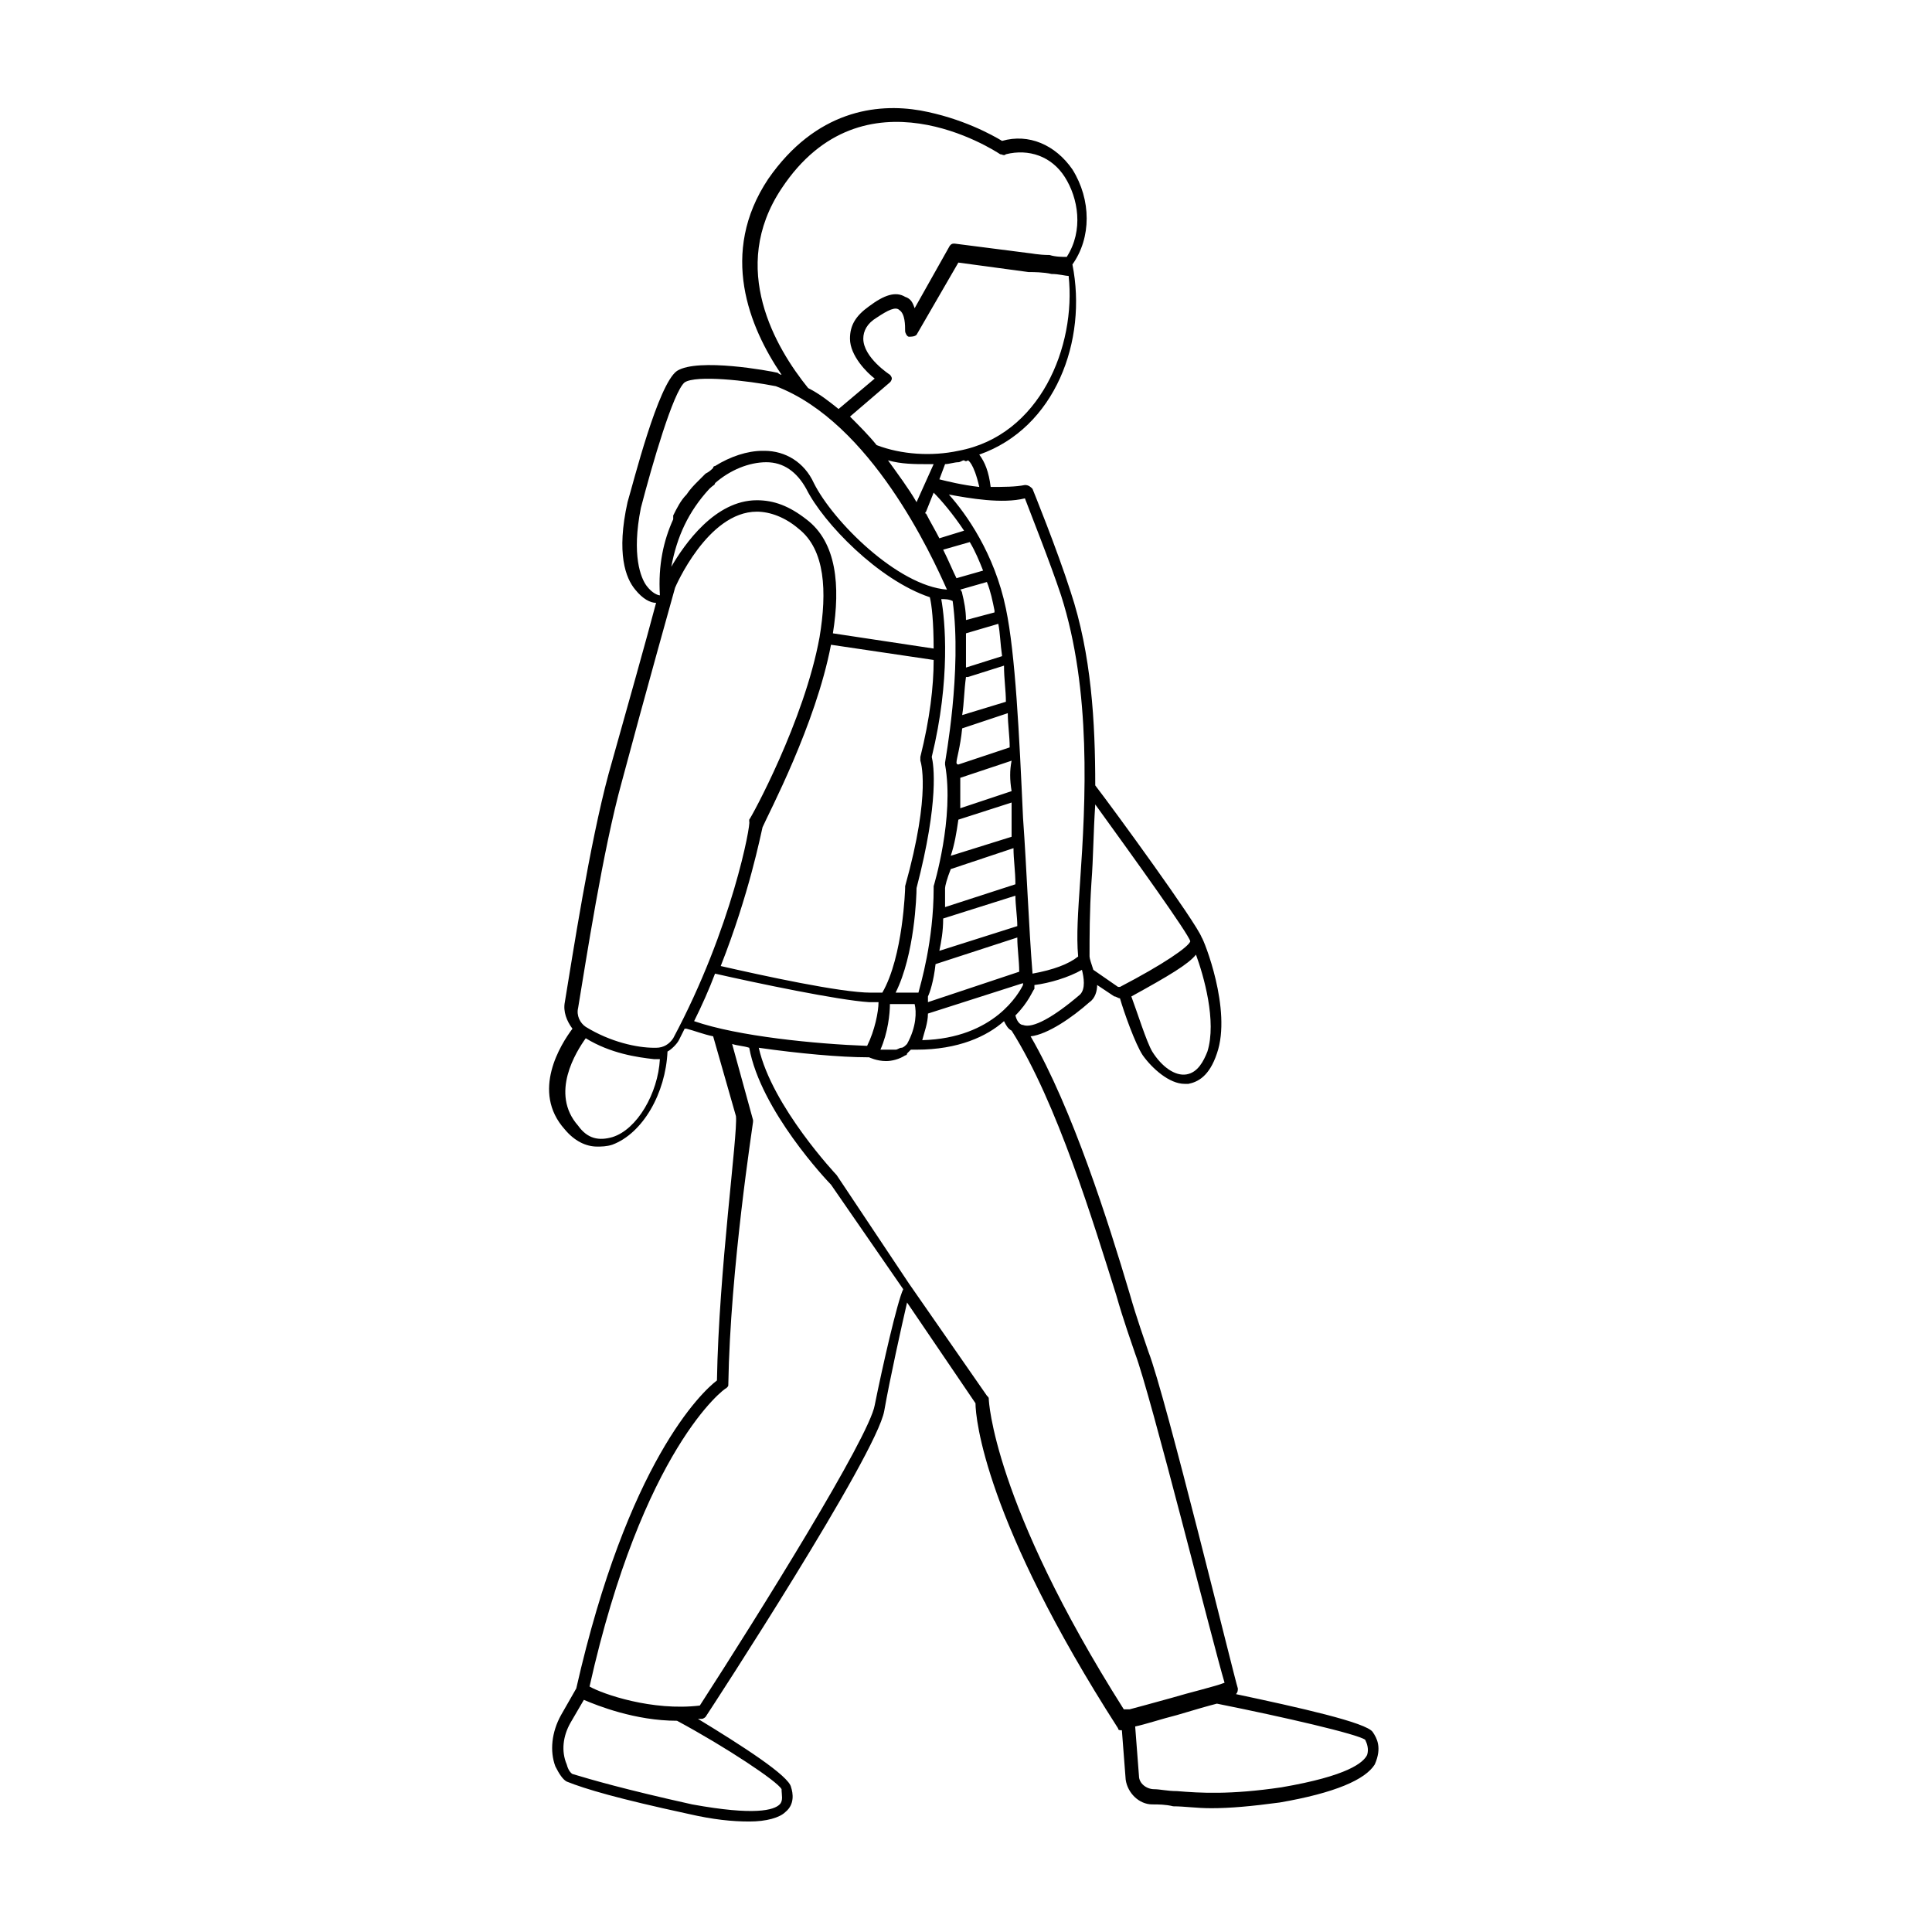 <?xml version="1.0" encoding="UTF-8"?>
<!-- Uploaded to: SVG Repo, www.svgrepo.com, Generator: SVG Repo Mixer Tools -->
<svg fill="#000000" width="800px" height="800px" version="1.1" viewBox="144 144 512 512" xmlns="http://www.w3.org/2000/svg">
 <path d="m507.81 603.04c-1.512-2.519-19.648-6.551-36.273-10.078 0.504-0.504 0.504-1.008 0.504-1.512-1.008-3.023-19.145-77.586-23.68-89.176-1.008-3.023-3.023-8.566-5.039-15.617-5.543-18.641-15.113-48.871-26.199-68.016 4.535-0.504 11.082-5.039 15.617-9.07 1.512-1.008 2.016-3.023 2.016-4.535l4.535 3.023c0.504 0 1.008 0.504 1.512 0.504 1.008 3.527 4.031 12.09 6.047 15.113 2.519 3.527 7.055 7.559 11.082 7.559h1.008c2.519-0.504 5.543-2.016 7.559-8.062 4.031-11.586-3.527-30.23-4.031-30.73-1.512-4.031-23.176-33.754-28.215-40.305 0-16.625-1.008-34.762-6.551-51.387-3.527-11.082-10.078-27.207-10.078-27.207-0.504-0.504-1.008-1.008-2.016-1.008-2.519 0.504-5.543 0.504-9.07 0.504-0.504-4.031-1.512-6.551-3.023-8.566 20.152-7.055 28.719-30.23 24.688-50.383 5.039-7.055 5.039-17.129 0-25.191-4.535-6.551-11.586-9.574-18.641-7.559-2.519-1.512-10.578-6.047-21.664-8.062-11.586-2.016-27.711 0-40.305 18.137-13.098 19.648-5.039 39.297 3.527 51.891-0.504 0-1.008-0.504-1.008-0.504-2.016-0.504-21.16-4.031-26.703-0.504-5.039 3.527-11.586 29.727-13.098 34.762-3.023 13.602-0.504 20.152 2.016 23.176 2.016 2.519 4.031 3.527 5.543 3.527-2.519 9.574-8.062 29.223-12.594 45.344-5.039 18.641-9.574 48.367-11.586 60.457-0.504 2.519 0.504 5.039 2.016 7.055-3.023 4.031-11.082 16.625-2.016 26.703 2.519 3.023 5.543 4.535 8.566 4.535 1.008 0 2.519 0 4.031-0.504 8.062-3.023 14.105-13.602 14.609-24.688 1.008-0.504 2.519-2.016 3.023-3.023 0.504-1.008 1.008-2.016 1.512-3.023h0.504c2.016 0.504 4.535 1.512 7.055 2.016l6.047 21.16c0.504 5.047-4.535 40.82-5.039 70.039-4.031 3.023-23.68 21.664-37.281 81.617l-4.031 7.055c-2.519 4.535-3.023 9.574-1.512 13.602 1.008 2.016 2.016 3.527 3.023 4.031 5.039 2.016 13.602 4.535 32.242 8.566 6.551 1.512 11.586 2.016 16.121 2.016s8.062-1.008 9.574-2.519c2.519-2.016 2.016-5.039 1.512-6.551-0.504-3.023-13.098-11.082-24.688-18.137h1.008c0.504 0 1.008-0.504 1.008-0.504 2.016-3.023 45.344-69.527 47.359-81.113 1.512-8.566 4.535-22.168 6.047-28.719l18.137 26.703c0 4.031 2.519 31.234 37.785 86.152 0 0.504 0.504 0.504 1.008 0.504l1.008 13.098c0.504 3.527 3.527 6.551 7.055 6.551 1.512 0 3.527 0 5.543 0.504 3.023 0 6.047 0.504 10.078 0.504 5.039 0 10.578-0.504 18.137-1.512 14.609-2.519 22.672-6.047 25.191-10.078 2.008-4.535 0.496-7.051-0.512-8.562zm-175.83-329.49s0.504 0 0 0c1.008-1.008 1.512-1.008 1.512-1.512 4.031-3.527 9.07-5.543 13.602-5.543 4.535 0 8.062 2.519 10.578 7.055 4.535 9.07 19.145 24.184 32.746 28.719 0.504 2.016 1.008 6.551 1.008 13.602l-26.699-4.031c2.016-12.594 1.008-24.184-7.055-30.23-4.535-3.527-8.566-5.039-13.098-5.039-11.082 0-19.145 11.586-22.672 17.633 1.512-8.059 4.535-14.605 10.078-20.652zm54.914 3.527c-2.016-3.527-5.039-7.559-7.559-11.082 3.527 1.008 7.055 1.008 10.578 1.008h1.512zm2.519 2.519 2.016-5.039c2.016 2.016 5.039 5.543 8.062 10.078l-6.551 2.016c-1.008-2.016-2.519-4.535-3.527-6.551-0.504 0 0-0.504 0-0.504zm11.59 8.059c1.512 2.519 2.519 5.039 3.527 7.559l-7.055 2.016c-1.008-2.016-2.016-4.535-3.527-7.559zm9.57 42.32-11.586 3.527c0.504-3.023 0.504-6.551 1.008-10.078h0.504l9.574-3.023c-0.004 3.527 0.5 6.551 0.5 9.574zm-1.008-12.09-9.57 3.023v-9.07l8.566-2.519c0.5 2.519 0.5 5.039 1.004 8.566zm-12.09 28.211c0-1.008 1.008-4.031 1.512-9.07l12.09-4.031c0 3.023 0.504 6.047 0.504 9.07l-13.602 4.535c-0.504 0-0.504-0.504-0.504-0.504zm14.609 7.559-13.602 4.535v-8.062l13.602-4.535c-0.504 2.519-0.504 5.039 0 8.062zm-14.105 7.559 14.105-4.535v4.031 5.039l-16.121 5.039c1.008-3.027 1.512-6.051 2.016-9.574zm-3.527 18.137c0-0.504 0.504-2.519 1.512-5.039l16.625-5.543c0 3.023 0.504 6.047 0.504 9.574l-18.641 6.047v-5.039zm-0.504 8.059 19.145-6.047c0 2.519 0.504 5.543 0.504 8.062l-20.656 6.551c0.504-2.519 1.008-5.039 1.008-8.566zm-4.031 20.656c0.504-1.008 1.512-4.031 2.016-8.566l21.664-7.055c0 3.023 0.504 6.047 0.504 9.07l-24.184 8.062v-1.512zm10.078-99.754c0-2.519-0.504-5.039-1.008-7.055 0 0 0-0.504-0.504-1.008l7.055-2.016c1.008 2.519 1.512 5.039 2.016 7.559v0.504zm-3.527-5.039c2.519 18.641-2.016 42.32-2.016 42.824v0.504c2.519 14.105-3.023 32.242-3.023 32.242v0.504c0 14.105-3.527 25.695-4.031 27.711h-6.047c5.039-10.078 5.543-25.695 5.543-27.711 6.047-23.176 4.535-32.746 4.031-34.762 5.039-20.656 3.527-36.273 2.519-41.816 1.008 0 2.016 0 3.023 0.504zm-32.246 11.59 27.207 4.031c0 7.055-1.008 15.617-3.527 25.695v1.008s3.023 8.062-4.031 33.25v0.504s-0.504 18.137-6.047 27.711h-3.023c-8.062 0-28.719-4.535-39.801-7.055 7.559-19.145 10.578-34.762 11.082-36.777 1.516-3.527 14.113-27.207 18.141-48.367zm22.168 95.219c0.504 2.016 0.504 6.047-2.016 10.578-0.504 0.504-1.008 1.008-1.512 1.008-0.504 0-1.008 0.504-1.512 0.504h-4.031c2.016-4.535 2.519-9.574 2.519-12.09zm3.527 2.519 25.191-8.062v0.504c-1.008 2.016-7.559 14.105-26.703 14.609 0.504-2.012 1.512-4.531 1.512-7.051zm40.305-5.039c-7.055 6.047-12.594 9.07-15.113 8.062-0.504 0-1.512-0.504-2.016-2.519 3.527-3.527 4.535-6.551 5.039-7.055v-0.504-0.504c4.031-0.504 9.07-2.016 12.594-4.031 0.504 2.016 1.008 5.039-0.504 6.551zm33.754 15.117c-1.008 2.519-2.519 5.543-5.543 6.047s-6.551-2.016-9.07-6.047c-1.512-2.519-4.031-10.578-5.543-14.609 10.078-5.543 15.113-8.566 17.129-11.082 2.023 5.535 5.547 17.629 3.027 25.691zm-4.531-29.223v0c-0.504 1.512-7.055 6.047-18.641 12.09h-0.504l-6.551-4.535c-0.504-1.512-1.008-3.023-1.008-3.527 0-5.039 0-12.09 0.504-19.648 0.504-6.551 0.504-13.098 1.008-20.656 10.578 14.613 24.688 34.262 25.191 36.277zm-43.832-117.39c1.512 4.031 6.551 16.625 9.574 25.695 8.062 25.191 6.551 54.41 5.039 76.074-0.504 7.559-1.008 14.105-0.504 19.648-2.519 2.016-6.551 3.527-12.09 4.535-1.008-12.594-1.512-27.207-2.519-41.312-1.008-22.168-2.016-43.328-4.535-55.418-3.023-14.609-10.578-25.191-15.113-30.23 5.539 1.008 14.102 2.519 20.148 1.008zm-15.113-10.078s1.512 0.504 3.023 7.055c-4.535-0.504-8.566-1.512-10.578-2.016l1.512-4.031c1.008 0 2.519-0.504 3.527-0.504 0.504 0 1.008-0.504 1.512-0.504 0.5 0.504 1.004 0 1.004 0zm-2.519-2.519c-7.055 1.512-15.113 1.008-21.664-1.512-2.016-2.519-4.535-5.039-7.055-7.559l10.578-9.07c0.504-0.504 0.504-1.008 0.504-1.008 0-0.504-0.504-1.008-0.504-1.008s-7.055-4.535-7.055-9.574c0-2.016 1.008-4.031 3.527-5.543 3.023-2.016 5.039-3.023 6.047-2.016 1.512 1.008 1.512 4.031 1.512 5.543 0 0.504 0.504 1.512 1.008 1.512 0.504 0 1.512 0 2.016-0.504l11.082-19.145 18.641 2.519h0.504c0.504 0 3.527 0 5.543 0.504 2.016 0 3.527 0.504 4.535 0.504 2.016 18.648-7.555 42.328-29.219 46.355zm-46.855-69.523c21.664-32.746 56.426-10.078 57.938-9.07 0.504 0 1.008 0.504 1.512 0 6.047-1.512 12.09 0.504 15.617 6.047 3.527 5.543 5.039 14.105 0.504 21.16-1.008 0-3.023 0-4.535-0.504-3.023 0-5.039-0.504-5.543-0.504l-19.648-2.519c-0.504 0-1.008 0-1.512 1.008l-9.07 16.121c-0.504-1.512-1.008-2.519-2.519-3.023-2.519-1.512-5.543-0.504-9.574 2.519-3.527 2.519-5.039 5.039-5.039 8.566 0 4.535 4.535 9.07 6.551 10.578l-9.574 8.062c-2.519-2.016-5.039-4.031-8.062-5.543-8.555-10.578-21.148-31.738-7.043-52.898zm-35.77 105.3c-1.512-2.016-4.031-8.062-1.512-20.656 3.023-11.586 8.566-30.73 11.586-33.25 3.023-2.016 16.625-0.504 24.184 1.008 25.191 9.574 41.312 44.84 45.344 53.906-13.098-1.008-30.23-18.137-35.266-28.215-2.519-5.543-7.559-8.566-13.098-8.566h-0.504c-4.031 0-8.566 1.512-12.594 4.031 0 0-0.504 0-0.504 0.504-0.504 0.504-1.008 1.008-2.016 1.512-0.504 0.504-1.008 1.008-1.512 1.512l-0.504 0.504c-1.008 1.008-2.016 2.016-3.023 3.527-1.512 1.512-2.519 3.527-3.527 5.543v1.008c-2.519 5.543-4.031 12.09-3.527 20.152-0.504-0.004-2.016-0.508-3.527-2.519zm-9.07 146.1c-3.527 1.008-6.551 0.504-9.07-3.023-7.559-8.566-0.504-19.648 2.016-23.176 6.551 4.031 13.602 5.039 18.137 5.543h0.504 1.008c-0.5 9.07-6.043 18.641-12.594 20.656zm16.121-26.195c-1.008 1.512-2.519 2.519-4.535 2.519h-0.504c-4.535 0-11.586-1.512-18.137-5.543-1.512-1.008-2.519-3.023-2.016-5.039 2.016-12.09 6.551-41.816 11.586-59.953 6.047-22.672 14.105-51.387 14.105-51.387s8.566-20.152 21.664-20.152c3.527 0 7.559 1.512 11.082 4.535 7.055 5.543 7.559 16.625 5.543 28.719-4.031 22.168-18.137 47.863-18.641 48.367v0.504c0.508 0.496-4.527 28.207-20.148 57.43zm5.543-4.535c2.016-4.031 4.031-8.566 5.543-12.594 11.082 2.519 32.746 7.055 40.809 7.559h2.519c0 2.519-1.008 7.559-3.023 11.586-13.602-0.504-34.258-2.519-45.848-6.551zm23.176 203.54c0 1.512 0.504 3.023-0.504 4.031-1.512 1.512-6.551 3.023-23.176 0-18.137-4.031-26.703-6.551-31.738-8.062 0 0-1.008-0.504-1.512-2.519-1.512-3.527-1.008-7.559 1.008-11.082l3.527-6.047c3.527 1.512 13.602 5.543 24.688 5.543 13.098 7.051 26.699 16.121 27.707 18.137zm24.688-101.77c-1.512 8.566-30.73 55.418-46.352 79.602-12.594 1.512-25.695-3.023-29.223-5.039 14.105-62.977 35.77-79.098 36.273-79.098 0.504-0.504 0.504-0.504 0.504-1.008 0.504-30.73 6.551-69.023 6.551-69.527v-0.504l-5.543-20.152c1.512 0.504 3.023 0.504 4.535 1.008 3.023 16.625 20.656 35.266 21.664 36.273l19.145 27.711c-1.508 3.023-5.539 20.656-7.555 30.734zm30.227-1.512c0-0.504 0-0.504-0.504-1.008l-20.656-29.727-19.145-28.715s-17.129-18.137-20.656-33.754c10.578 1.512 21.664 2.519 28.719 2.519h0.504s2.016 1.008 4.535 1.008c1.512 0 3.527-0.504 5.039-1.512 0 0 0.504 0 0.504-0.504 0.504-0.504 0.504-0.504 1.008-1.008h1.512c11.082 0 18.641-3.527 23.176-7.559 0.504 1.008 1.008 2.016 2.016 2.519 12.09 19.145 21.664 50.883 27.711 70.031 2.016 7.055 4.031 12.594 5.039 15.617 4.031 10.578 20.656 77.082 23.68 87.16-2.519 1.008-9.07 2.519-14.105 4.031-5.543 1.512-9.07 2.519-11.082 3.023h-1.008-0.504c-34.773-54.918-35.781-82.125-35.781-82.125zm100.26 94.211c-1.008 2.016-5.039 5.543-22.672 8.566-13.602 2.016-21.664 1.512-27.711 1.008-2.519 0-4.535-0.504-6.047-0.504-2.016 0-4.031-1.512-4.031-3.527l-1.004-13.098c2.519-0.504 7.055-2.016 11.082-3.023 5.039-1.512 8.566-2.519 10.578-3.023 17.633 3.527 37.281 8.062 39.297 9.574 0.508 1.004 1.012 2.516 0.508 4.027z"/>
</svg>